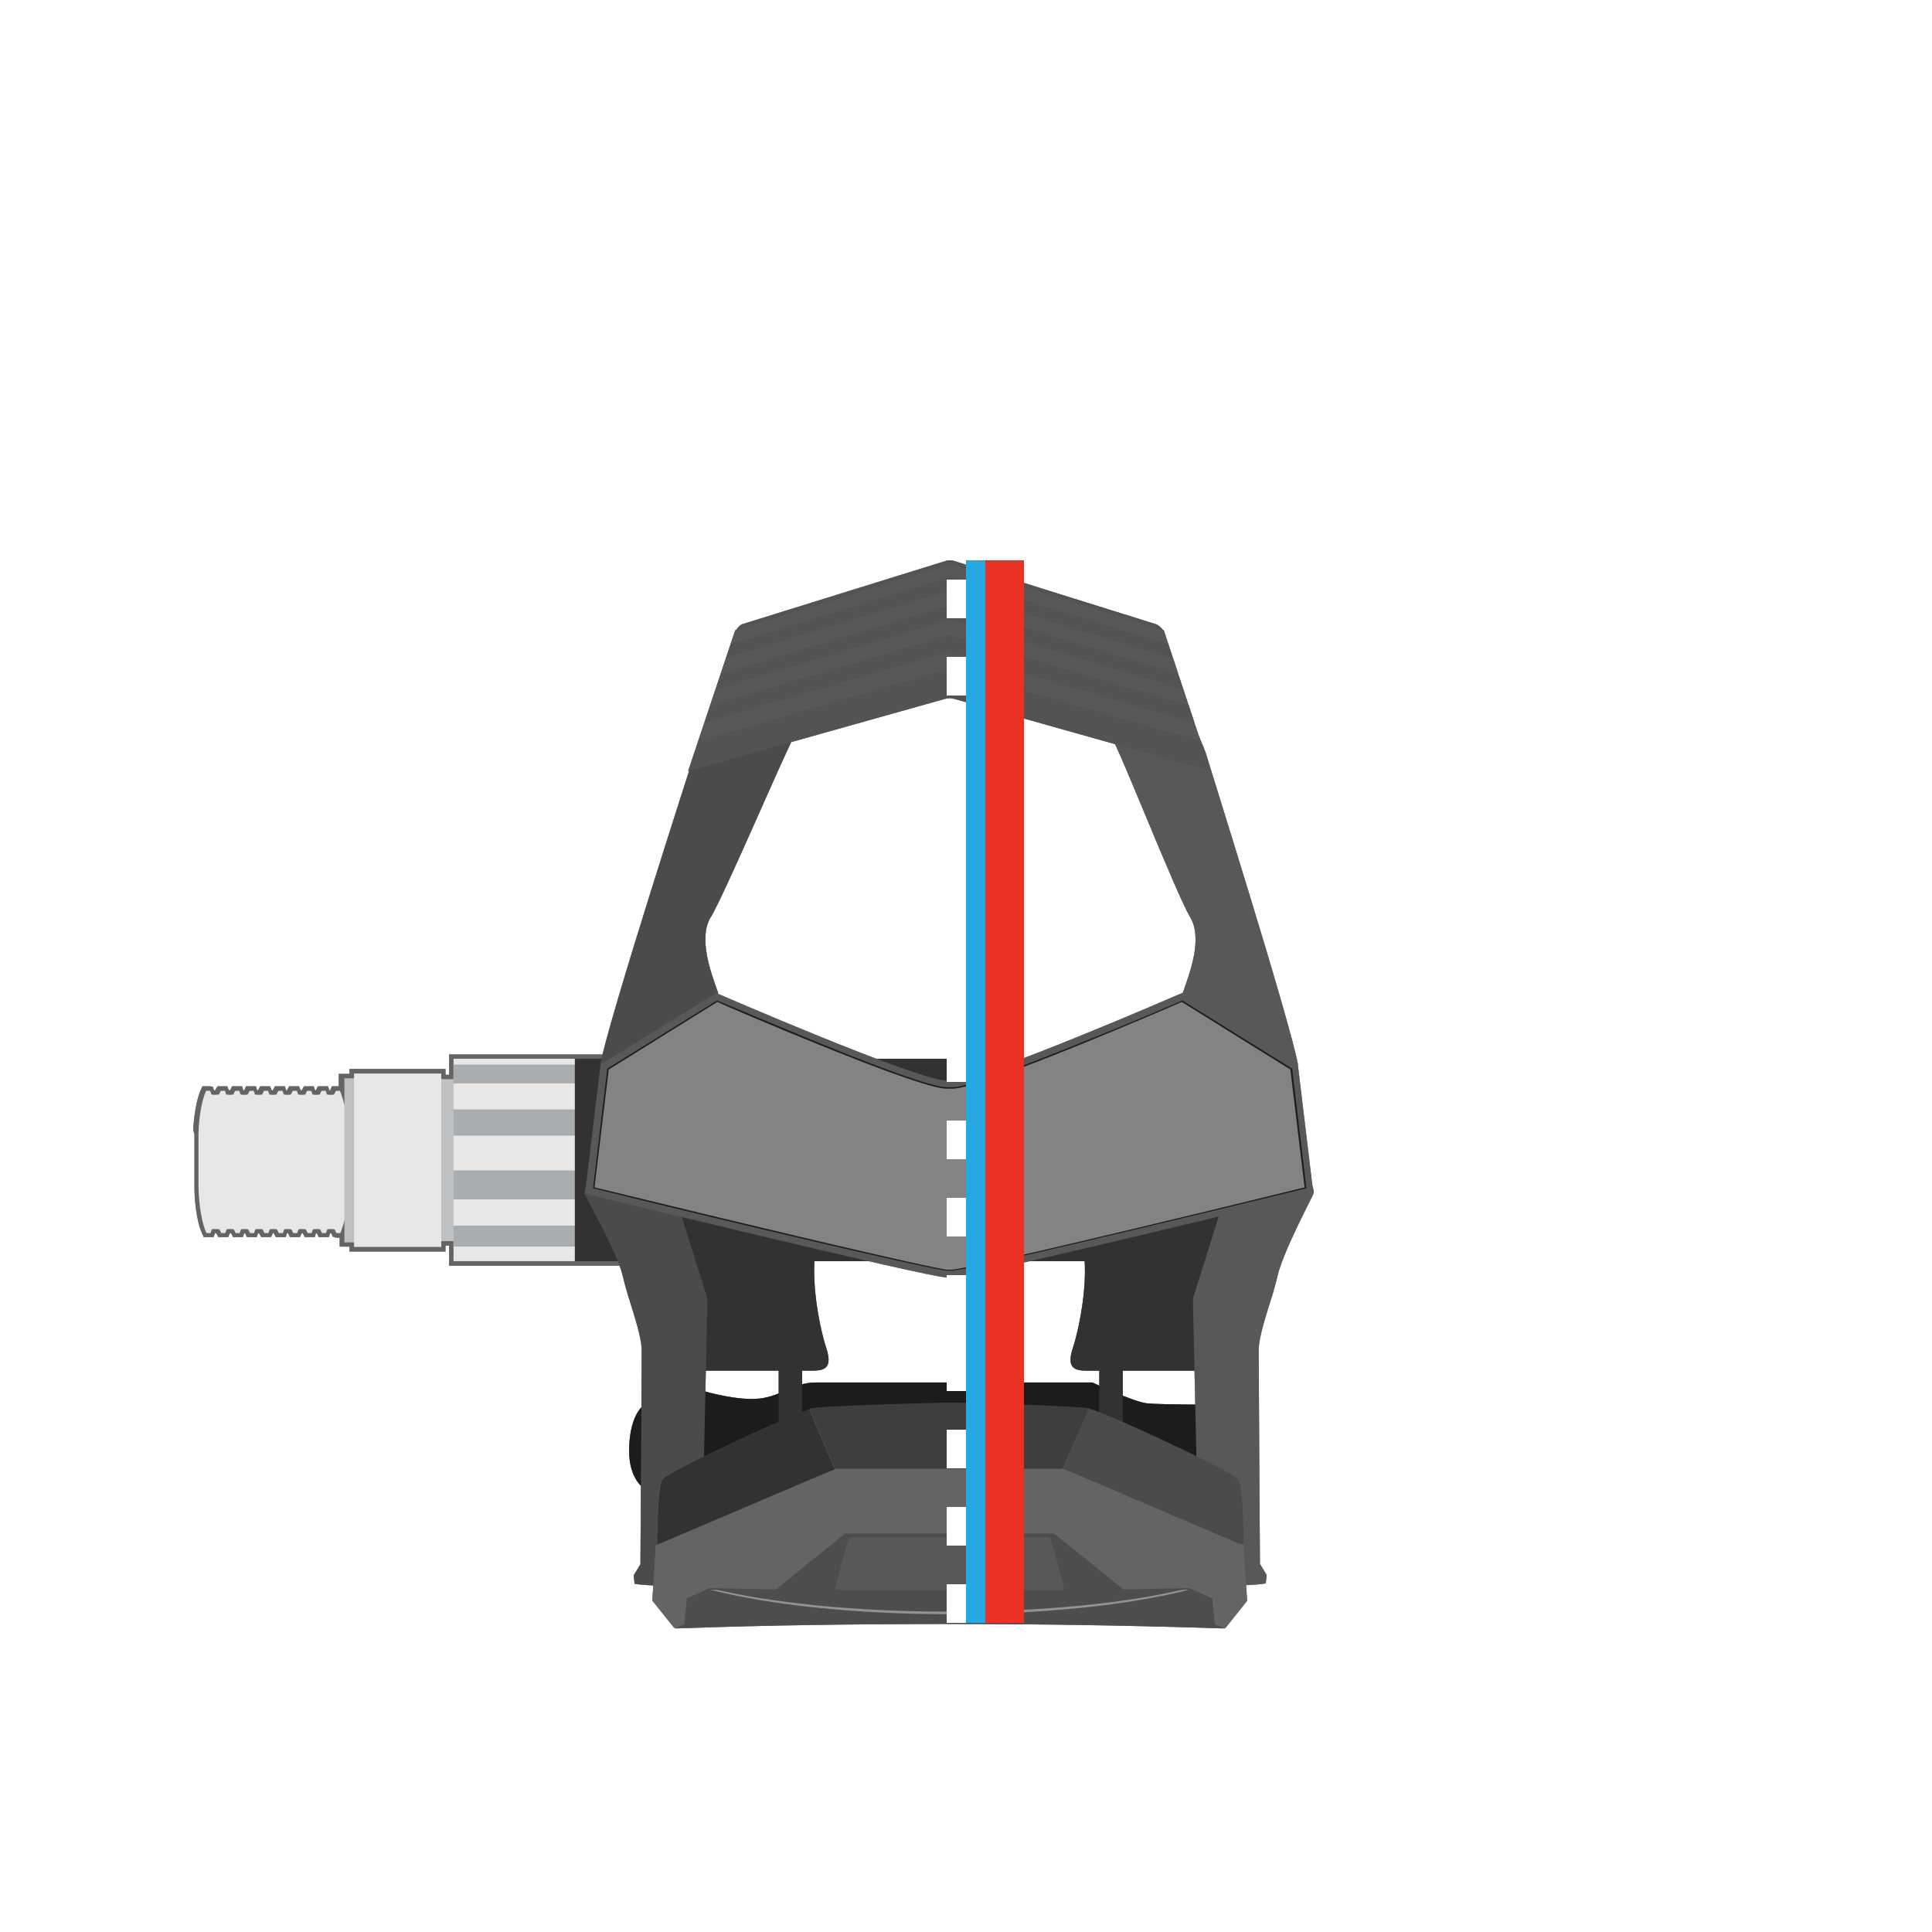 <svg width="100" height="100" viewBox="0 0 100 100" fill="none" xmlns="http://www.w3.org/2000/svg">
<g filter="url(#filter0_b_2179_1185)">
<rect width="100" height="100" rx="50" fill="white" fill-opacity="0.3"/>
<g opacity="0.5">
<path d="M10 58.489C10.047 57.612 10.207 56.782 10.415 56.368L10.481 56.226H10.849L11.009 56.245L11.075 56.434H11.141L11.254 56.226H11.763C11.763 56.226 11.829 56.415 11.857 56.434H11.905L12.018 56.226H12.527L12.593 56.434H12.64L12.734 56.226H13.243L13.309 56.434H13.357L13.47 56.226H13.979C13.979 56.226 14.045 56.415 14.073 56.434H14.12L14.233 56.226H14.743L14.809 56.434H14.856L14.969 56.226H15.478C15.478 56.226 15.544 56.415 15.572 56.434H15.62L15.733 56.226H16.242L16.308 56.434H16.355L16.449 56.226H16.977L17.043 56.434H17.09L17.185 56.226H17.534V55.585H18.09V55.331H23.059V55.632H23.247V54.576H39.267V65.514H23.247V64.476H23.059V64.778H18.09V64.524H17.581V64.062H17.392L17.232 64.014L17.138 63.826H17.09L17.024 64.033H16.497L16.402 63.826H16.355L16.289 64.033H15.78C15.78 64.033 15.686 63.845 15.667 63.826H15.62L15.525 64.033H15.016L14.903 63.826H14.856L14.79 64.033H14.281L14.168 63.826H14.12L14.026 64.033H13.517C13.517 64.033 13.423 63.845 13.404 63.826H13.357L13.291 64.033H12.781L12.687 63.826H12.64L12.574 64.033H12.065C12.065 64.033 11.971 63.845 11.952 63.826H11.905L11.81 64.033H11.301C11.301 64.033 11.207 63.845 11.188 63.826H11.122L11.056 64.033H10.547L10.481 63.892C10.255 63.43 10.085 62.534 10.066 61.591V58.715L10 58.489Z" fill="#595959"/>
<path d="M33.365 77.063C33.365 77.063 32.563 76.601 32.563 75.102C32.563 73.603 33.072 72.499 33.949 72.499C34.826 72.499 36.486 72.019 36.486 72.019C36.486 72.019 38.211 72.528 39.342 72.386C40.474 72.245 41.115 71.557 42.218 71.557H56.541C56.541 71.557 58.662 72.566 59.398 72.641C60.114 72.707 63.084 72.707 63.084 72.707L63.292 78.166L33.383 77.063H33.365Z" fill="#0D0D0D"/>
<path d="M40.304 70.455H41.52V73.567H40.304V70.455Z" fill="#252424"/>
<path d="M56.899 70.455H58.115V73.793H56.899V70.455Z" fill="#252424"/>
<path d="M36.156 70.945H41.794C42.463 70.945 43.18 71.011 42.765 69.767C42.369 68.55 41.841 65.712 42.35 64.128C42.35 64.109 42.369 64.081 42.369 64.062C42.925 62.497 37.164 62.516 37.164 62.516L33.921 62.167L36.156 70.936V70.945Z" fill="#252424"/>
<path d="M62.141 70.946H56.503C55.834 70.946 55.117 71.012 55.532 69.768C55.928 68.551 56.456 65.713 55.947 64.129C55.947 64.11 55.928 64.082 55.928 64.063C55.371 62.498 61.133 62.517 61.133 62.517L64.357 62.196L62.151 70.946H62.141Z" fill="#252424"/>
<path d="M17.873 61.316H18.081C18.081 62.447 17.779 63.409 17.619 63.824H17.411C17.411 63.824 17.364 63.711 17.317 63.635C17.27 63.616 17.204 63.616 17.128 63.616C17.053 63.616 16.987 63.616 16.94 63.635C16.921 63.701 16.892 63.777 16.874 63.824H16.666C16.666 63.824 16.619 63.711 16.572 63.635C16.525 63.616 16.459 63.616 16.383 63.616C16.308 63.616 16.242 63.616 16.195 63.635C16.176 63.701 16.148 63.777 16.129 63.824H15.921C15.921 63.824 15.874 63.711 15.827 63.635C15.78 63.616 15.714 63.616 15.638 63.616C15.563 63.616 15.497 63.616 15.45 63.635C15.431 63.701 15.403 63.777 15.384 63.824H15.176C15.176 63.824 15.129 63.711 15.082 63.635C15.035 63.616 14.969 63.616 14.893 63.616C14.818 63.616 14.752 63.616 14.705 63.635C14.686 63.701 14.658 63.777 14.639 63.824H14.431C14.431 63.824 14.384 63.711 14.337 63.635C14.29 63.616 14.224 63.616 14.149 63.616C14.073 63.616 14.007 63.616 13.96 63.635C13.941 63.701 13.913 63.777 13.894 63.824H13.687C13.687 63.824 13.639 63.711 13.592 63.635C13.545 63.616 13.479 63.616 13.404 63.616C13.328 63.616 13.262 63.616 13.215 63.635C13.196 63.701 13.168 63.777 13.149 63.824H12.942C12.942 63.824 12.895 63.711 12.848 63.635C12.8 63.616 12.734 63.616 12.659 63.616C12.584 63.616 12.518 63.616 12.47 63.635C12.451 63.701 12.423 63.777 12.404 63.824H12.197C12.197 63.824 12.15 63.711 12.103 63.635C12.056 63.616 11.989 63.616 11.914 63.616C11.839 63.616 11.773 63.616 11.726 63.635C11.707 63.701 11.678 63.777 11.659 63.824H11.452C11.452 63.824 11.405 63.711 11.358 63.635C11.292 63.616 11.216 63.616 11.15 63.616C11.084 63.616 11.009 63.616 10.962 63.635C10.943 63.701 10.915 63.777 10.896 63.824H10.688C10.481 63.409 10.292 62.485 10.273 61.41V58.713C10.292 57.705 10.481 56.846 10.669 56.46H10.877C10.877 56.46 10.924 56.573 10.943 56.648C10.99 56.667 11.056 56.667 11.131 56.667C11.207 56.667 11.273 56.648 11.339 56.648C11.358 56.583 11.405 56.507 11.433 56.46H11.641C11.641 56.46 11.688 56.573 11.707 56.648C11.754 56.667 11.82 56.667 11.895 56.667C11.971 56.667 12.037 56.667 12.084 56.648C12.103 56.583 12.15 56.507 12.178 56.46H12.386C12.386 56.46 12.433 56.573 12.451 56.648C12.499 56.667 12.565 56.667 12.64 56.667C12.716 56.667 12.781 56.667 12.829 56.648C12.848 56.583 12.895 56.507 12.923 56.46H13.13C13.13 56.46 13.178 56.573 13.196 56.648C13.243 56.667 13.309 56.667 13.385 56.667C13.46 56.667 13.526 56.667 13.573 56.648C13.592 56.583 13.639 56.507 13.668 56.46H13.875C13.875 56.46 13.922 56.573 13.941 56.648C13.988 56.667 14.054 56.667 14.13 56.667C14.205 56.667 14.271 56.667 14.318 56.648C14.337 56.583 14.384 56.507 14.413 56.46H14.62C14.62 56.46 14.667 56.573 14.686 56.648C14.733 56.667 14.799 56.667 14.875 56.667C14.95 56.667 15.016 56.667 15.063 56.648C15.082 56.583 15.129 56.507 15.158 56.46H15.365C15.365 56.46 15.412 56.573 15.431 56.648C15.478 56.667 15.544 56.667 15.62 56.667C15.695 56.667 15.761 56.667 15.808 56.648C15.827 56.583 15.874 56.507 15.902 56.46H16.11C16.11 56.46 16.157 56.573 16.176 56.648C16.223 56.667 16.289 56.667 16.364 56.667C16.44 56.667 16.506 56.667 16.553 56.648C16.572 56.583 16.619 56.507 16.647 56.46H16.855C16.855 56.46 16.902 56.573 16.921 56.648C16.968 56.667 17.034 56.667 17.109 56.667C17.185 56.667 17.251 56.667 17.298 56.648C17.317 56.583 17.364 56.507 17.392 56.46H17.6C17.76 56.875 18.062 57.846 18.062 58.968H17.873V61.316Z" fill="#E7E5E4"/>
<path d="M17.826 55.81H22.342V64.306H17.826V55.81Z" fill="#BABBBD"/>
<path d="M22.729 55.857H25.84V64.24H22.729V55.857Z" fill="#BABBBD"/>
<path d="M23.474 54.802H29.8V65.277H23.474V54.802Z" fill="#E7E5E4"/>
<path d="M18.326 55.565H22.842V64.541H18.326V55.565Z" fill="#E7E5E4"/>
<path d="M23.474 63.438H29.8V64.523H23.474V63.438Z" fill="#A4A7AA"/>
<path d="M23.474 60.581H29.8V62.08H23.474V60.581Z" fill="#A4A7AA"/>
<path d="M23.474 57.423H29.8V58.781H23.474V57.423Z" fill="#A4A7AA"/>
<path d="M23.474 55.105H29.8V56.076H23.474V55.105Z" fill="#A4A7AA"/>
<path d="M29.753 65.278V54.803H39.493H39.606H65.206V65.278H29.753Z" fill="#252424"/>
<path d="M61.613 47.485C62.255 48.588 61.594 50.342 61.217 51.398C62.226 53.52 64.348 58.79 64.348 59.781C64.348 60.544 63.518 61.761 63.056 62.383C63.15 62.543 63.169 62.684 63.169 62.684L61.745 67.22L62.066 81.75C62.83 82.231 65.225 82.023 65.517 81.957L65.564 81.523L65.215 80.948C65.215 80.948 65.149 70.775 65.149 69.879C65.149 69.209 65.545 68.04 65.866 67.003C65.96 66.682 66.054 66.362 66.12 66.06C66.394 64.844 67.78 62.241 67.987 61.779C68.195 61.346 65.781 57.517 67.186 55.104C66.705 52.615 62.603 39.659 62.424 39.009C62.217 38.386 60.557 34.728 60.284 34.36L57.474 38.047C58.002 38.877 60.812 46.127 61.623 47.514L61.613 47.485Z" fill="#4D4D4D"/>
<path d="M36.778 47.485C36.137 48.588 36.797 50.342 37.174 51.398C36.165 53.519 34.015 58.79 34.015 59.78C34.015 60.544 34.845 61.76 35.307 62.383C35.213 62.543 35.194 62.684 35.194 62.684L36.617 67.219L36.297 81.768C35.533 82.249 33.138 82.042 32.846 81.976L32.799 81.542L33.148 80.967C33.148 80.967 33.214 70.793 33.214 69.897C33.214 69.228 32.818 68.059 32.497 67.022C32.403 66.701 32.309 66.38 32.243 66.079C31.969 64.862 30.47 62.26 30.262 61.798C30.055 61.364 32.629 57.63 31.064 55.122C31.545 52.633 35.741 39.678 35.948 39.027C36.156 38.405 37.815 34.747 38.088 34.379L41.247 37.83C40.766 38.612 37.589 46.118 36.778 47.504V47.485Z" fill="#4D4D4D"/>
<path d="M49.252 66.126H49.026C48.083 66.126 30.281 61.78 30.281 61.78L31.083 55.104L37.07 51.398C37.07 51.398 47.498 55.934 49.017 55.934H49.243C50.761 55.934 61.189 51.398 61.189 51.398L67.176 55.104L67.978 61.78C67.978 61.78 50.186 66.126 49.233 66.126H49.252Z" fill="#4D4D4D"/>
<path d="M31.432 55.312L30.696 61.506C37.806 63.26 48.375 65.768 49.045 65.768H49.271C49.959 65.768 60.51 63.232 67.62 61.506L66.884 55.312L61.198 51.785C60.576 52.059 58.323 53.03 55.947 53.973C50.28 56.273 49.526 56.273 49.271 56.273H49.045C48.79 56.273 48.008 56.273 42.369 53.973C40.002 53.002 37.739 52.04 37.117 51.785L31.432 55.312Z" fill="#0E0F0F"/>
<path d="M31.507 55.358L30.772 61.459C37.768 63.166 48.357 65.692 49.054 65.721H49.243C49.912 65.721 60.52 63.184 67.525 61.459L66.79 55.358L61.17 51.86C60.501 52.162 58.266 53.105 55.966 54.048C50.299 56.349 49.516 56.349 49.262 56.349H49.035C48.781 56.349 47.998 56.349 42.331 54.048C40.003 53.105 37.796 52.162 37.127 51.86L31.507 55.358Z" fill="#7B7A7B"/>
<path d="M38.022 32.72L38.069 32.606L38.117 32.588C38.211 32.446 38.343 32.314 38.484 32.286L49.007 29.014C49.101 28.995 49.233 28.995 49.328 29.014C50.544 29.41 58.144 31.777 59.822 32.305C59.963 32.352 60.095 32.493 60.19 32.606C60.208 32.606 60.237 32.625 60.237 32.625L62.651 39.904L49.318 36.152C49.224 36.133 49.063 36.133 48.969 36.152C47.423 36.586 35.618 39.904 35.618 39.904" fill="#4D4D4D"/>
<g opacity="0.5">
<path d="M48.998 36.152C47.451 36.586 35.646 39.905 35.646 39.905L36.174 38.34L48.998 34.653C49.092 34.634 49.224 34.634 49.318 34.653C50.836 35.087 62.141 38.34 62.141 38.34L62.669 39.905L49.318 36.152C49.224 36.133 49.092 36.133 48.998 36.152Z" fill="#414141"/>
<path d="M48.998 34.652C47.479 35.086 36.174 38.339 36.174 38.339L36.495 37.396L49.016 33.756C49.111 33.737 49.243 33.737 49.337 33.756C50.808 34.19 61.811 37.415 61.811 37.415L62.132 38.358L49.309 34.671C49.214 34.624 49.082 34.624 48.988 34.652H48.998Z" fill="#4D4D4D"/>
<path d="M48.998 33.757C47.498 34.191 36.476 37.397 36.476 37.397L36.778 36.501L49.007 32.909C49.101 32.89 49.233 32.89 49.328 32.909C50.798 33.342 61.529 36.501 61.529 36.501L61.83 37.425L49.328 33.786C49.233 33.738 49.101 33.738 49.007 33.767L48.998 33.757Z" fill="#414141"/>
<path d="M48.998 32.908C47.527 33.342 36.768 36.501 36.768 36.501L37.042 35.652L48.988 32.107C49.082 32.088 49.214 32.088 49.309 32.107C50.761 32.541 61.236 35.652 61.236 35.652L61.51 36.501L49.309 32.908C49.214 32.889 49.082 32.889 48.988 32.908H48.998Z" fill="#4D4D4D"/>
<path d="M48.997 32.126C47.545 32.56 37.051 35.671 37.051 35.671L37.325 34.87L48.997 31.372C49.092 31.353 49.224 31.353 49.318 31.372C50.742 31.805 60.963 34.87 60.963 34.87L61.236 35.671L49.309 32.126C49.214 32.079 49.082 32.079 48.988 32.126H48.997Z" fill="#414141"/>
<path d="M48.998 31.343C47.574 31.777 37.325 34.841 37.325 34.841L37.579 34.059L48.998 30.608C49.092 30.589 49.224 30.589 49.318 30.608C50.742 31.042 60.718 34.059 60.718 34.059L60.972 34.841L49.328 31.343C49.233 31.325 49.101 31.325 49.007 31.343H48.998Z" fill="#4D4D4D"/>
<path d="M48.997 30.608C47.574 31.041 37.579 34.059 37.579 34.059L37.834 33.323L48.997 29.891C49.092 29.872 49.224 29.872 49.318 29.891C50.723 30.325 60.463 33.323 60.463 33.323L60.717 34.087L49.318 30.636C49.224 30.589 49.092 30.589 48.997 30.617V30.608Z" fill="#414141"/>
<path d="M37.834 33.342L38.041 32.748C38.107 32.559 38.296 32.38 38.475 32.314L48.998 29.043C49.092 29.024 49.224 29.024 49.318 29.043C50.534 29.41 58.134 31.786 59.812 32.314C60.001 32.361 60.208 32.569 60.246 32.748L60.453 33.342L49.309 29.91C49.214 29.891 49.082 29.891 48.988 29.91C47.583 30.344 37.824 33.342 37.824 33.342H37.834Z" fill="#414141"/>
<path d="M48.998 29.909C47.593 30.343 37.834 33.341 37.834 33.341L38.06 32.625L48.998 29.24C49.092 29.221 49.224 29.221 49.318 29.24C50.704 29.674 60.227 32.625 60.227 32.625L60.453 33.341L49.309 29.909C49.214 29.89 49.082 29.89 48.988 29.909H48.998Z" fill="#4D4D4D"/>
</g>
<path d="M33.874 81.211L33.94 79.995L34.006 79.976C34.006 79.976 34.006 77.025 34.279 76.619C34.534 76.204 40.776 73.3 41.879 72.98C41.898 72.98 41.926 72.961 41.945 72.961C42.36 72.867 45.745 72.735 49.177 72.659C52.496 72.725 55.786 72.867 56.361 72.961H56.409C57.238 73.15 63.82 76.204 64.103 76.619C64.376 77.053 64.376 79.976 64.376 79.976L64.263 79.957L64.376 80.004L64.442 81.221L64.555 82.852L63.452 84.238L63.386 84.285H63.197C58.851 84.144 54.108 84.059 49.177 84.059C44.245 84.059 39.503 84.125 35.156 84.285H34.968L34.901 84.238L33.798 82.852L33.864 81.221L33.874 81.211Z" fill="#595959"/>
<path d="M49.139 84.042C44.189 84.042 39.465 84.108 35.118 84.268H34.93L34.77 79.874H63.461L63.348 84.268H63.16C58.813 84.126 54.089 84.042 49.139 84.042Z" fill="#414141"/>
<path d="M43.755 79.363H54.579L58.144 82.352L61.547 82.286C58.483 83.069 54.089 83.55 49.158 83.55C44.227 83.55 39.833 83.069 36.768 82.286L40.153 82.352L43.746 79.363H43.755Z" fill="#8B8B8B"/>
<path d="M43.755 79.363H54.579L58.144 82.267L61.529 82.201C58.464 82.965 54.07 83.418 49.139 83.418C44.208 83.418 39.814 82.956 36.749 82.201L40.135 82.267L43.746 79.363H43.755Z" fill="#414141"/>
<path d="M43.246 82.108L43.887 79.741C43.906 79.647 44.029 79.553 44.114 79.553H54.193C54.287 79.553 54.4 79.619 54.419 79.741L55.06 82.108C55.079 82.202 55.041 82.296 54.919 82.296H43.359C43.246 82.296 43.199 82.202 43.218 82.108H43.246Z" fill="#4D4D4D"/>
<path d="M40.182 79.072L34.015 79.948C34.015 79.948 34.015 76.997 34.289 76.592C34.543 76.177 40.785 73.273 41.888 72.952L44.462 78.987L40.182 79.081V79.072Z" fill="#252424"/>
<path d="M53.721 78.95L49.186 78.837L44.462 78.95L41.888 72.915C41.888 72.915 41.935 72.896 41.954 72.896C42.369 72.802 45.754 72.67 49.186 72.595C52.505 72.661 55.796 72.802 56.371 72.896L53.721 78.95Z" fill="#323232"/>
<path d="M56.409 72.924C57.238 73.112 63.82 76.167 64.103 76.582C64.376 77.016 64.376 79.939 64.376 79.939L58.21 79.062L53.74 78.949L56.361 72.895C56.361 72.895 56.38 72.914 56.409 72.914V72.924Z" fill="#404040"/>
<path d="M63.433 84.22L63.367 84.267L62.886 84.088L62.745 82.73L61.566 82.202H61.519L58.144 82.268L54.551 79.364H49.139H43.755L40.163 82.268L36.778 82.202H36.731L35.552 82.73L35.42 84.088L34.93 84.267L34.864 84.22L33.761 82.843L33.874 81.212L33.94 79.987L42.642 76.281L43.265 76.026H47.131H49.139H51.166H55.032L55.654 76.281L64.329 79.987L64.423 81.212L64.517 82.843L63.433 84.22Z" fill="#595959"/>
</g>
<g opacity="0.5">
<path d="M10 58.489C10.047 57.612 10.207 56.782 10.415 56.368L10.481 56.226H10.849L11.009 56.245L11.075 56.434H11.141L11.254 56.226H11.763C11.763 56.226 11.829 56.415 11.857 56.434H11.905L12.018 56.226H12.527L12.593 56.434H12.64L12.734 56.226H13.243L13.309 56.434H13.357L13.47 56.226H13.979C13.979 56.226 14.045 56.415 14.073 56.434H14.12L14.233 56.226H14.743L14.809 56.434H14.856L14.969 56.226H15.478C15.478 56.226 15.544 56.415 15.572 56.434H15.62L15.733 56.226H16.242L16.308 56.434H16.355L16.449 56.226H16.977L17.043 56.434H17.09L17.185 56.226H17.534V55.585H18.09V55.331H23.059V55.632H23.247V54.576H39.267V65.514H23.247V64.476H23.059V64.778H18.09V64.524H17.581V64.062H17.392L17.232 64.014L17.138 63.826H17.09L17.024 64.033H16.497L16.402 63.826H16.355L16.289 64.033H15.78C15.78 64.033 15.686 63.845 15.667 63.826H15.62L15.525 64.033H15.016L14.903 63.826H14.856L14.79 64.033H14.281L14.168 63.826H14.12L14.026 64.033H13.517C13.517 64.033 13.423 63.845 13.404 63.826H13.357L13.291 64.033H12.781L12.687 63.826H12.64L12.574 64.033H12.065C12.065 64.033 11.971 63.845 11.952 63.826H11.905L11.81 64.033H11.301C11.301 64.033 11.207 63.845 11.188 63.826H11.122L11.056 64.033H10.547L10.481 63.892C10.255 63.43 10.085 62.534 10.066 61.591V58.715L10 58.489Z" fill="#595959"/>
<path d="M33.365 77.063C33.365 77.063 32.563 76.601 32.563 75.102C32.563 73.603 33.072 72.499 33.949 72.499C34.826 72.499 36.486 72.019 36.486 72.019C36.486 72.019 38.211 72.528 39.342 72.386C40.474 72.245 41.115 71.557 42.218 71.557H56.541C56.541 71.557 58.662 72.566 59.398 72.641C60.114 72.707 63.084 72.707 63.084 72.707L63.292 78.166L33.383 77.063H33.365Z" fill="#0D0D0D"/>
<path d="M40.304 70.455H41.52V73.567H40.304V70.455Z" fill="#252424"/>
<path d="M56.899 70.455H58.115V73.793H56.899V70.455Z" fill="#252424"/>
<path d="M36.156 70.945H41.794C42.463 70.945 43.18 71.011 42.765 69.767C42.369 68.55 41.841 65.712 42.35 64.128C42.35 64.109 42.369 64.081 42.369 64.062C42.925 62.497 37.164 62.516 37.164 62.516L33.921 62.167L36.156 70.936V70.945Z" fill="#252424"/>
<path d="M62.141 70.946H56.503C55.834 70.946 55.117 71.012 55.532 69.768C55.928 68.551 56.456 65.713 55.947 64.129C55.947 64.11 55.928 64.082 55.928 64.063C55.371 62.498 61.133 62.517 61.133 62.517L64.357 62.196L62.151 70.946H62.141Z" fill="#252424"/>
<path d="M17.873 61.316H18.081C18.081 62.447 17.779 63.409 17.619 63.824H17.411C17.411 63.824 17.364 63.711 17.317 63.635C17.27 63.616 17.204 63.616 17.128 63.616C17.053 63.616 16.987 63.616 16.94 63.635C16.921 63.701 16.892 63.777 16.874 63.824H16.666C16.666 63.824 16.619 63.711 16.572 63.635C16.525 63.616 16.459 63.616 16.383 63.616C16.308 63.616 16.242 63.616 16.195 63.635C16.176 63.701 16.148 63.777 16.129 63.824H15.921C15.921 63.824 15.874 63.711 15.827 63.635C15.78 63.616 15.714 63.616 15.638 63.616C15.563 63.616 15.497 63.616 15.45 63.635C15.431 63.701 15.403 63.777 15.384 63.824H15.176C15.176 63.824 15.129 63.711 15.082 63.635C15.035 63.616 14.969 63.616 14.893 63.616C14.818 63.616 14.752 63.616 14.705 63.635C14.686 63.701 14.658 63.777 14.639 63.824H14.431C14.431 63.824 14.384 63.711 14.337 63.635C14.29 63.616 14.224 63.616 14.149 63.616C14.073 63.616 14.007 63.616 13.96 63.635C13.941 63.701 13.913 63.777 13.894 63.824H13.687C13.687 63.824 13.639 63.711 13.592 63.635C13.545 63.616 13.479 63.616 13.404 63.616C13.328 63.616 13.262 63.616 13.215 63.635C13.196 63.701 13.168 63.777 13.149 63.824H12.942C12.942 63.824 12.895 63.711 12.848 63.635C12.8 63.616 12.734 63.616 12.659 63.616C12.584 63.616 12.518 63.616 12.47 63.635C12.451 63.701 12.423 63.777 12.404 63.824H12.197C12.197 63.824 12.15 63.711 12.103 63.635C12.056 63.616 11.989 63.616 11.914 63.616C11.839 63.616 11.773 63.616 11.726 63.635C11.707 63.701 11.678 63.777 11.659 63.824H11.452C11.452 63.824 11.405 63.711 11.358 63.635C11.292 63.616 11.216 63.616 11.15 63.616C11.084 63.616 11.009 63.616 10.962 63.635C10.943 63.701 10.915 63.777 10.896 63.824H10.688C10.481 63.409 10.292 62.485 10.273 61.41V58.713C10.292 57.705 10.481 56.846 10.669 56.46H10.877C10.877 56.46 10.924 56.573 10.943 56.648C10.99 56.667 11.056 56.667 11.131 56.667C11.207 56.667 11.273 56.648 11.339 56.648C11.358 56.583 11.405 56.507 11.433 56.46H11.641C11.641 56.46 11.688 56.573 11.707 56.648C11.754 56.667 11.82 56.667 11.895 56.667C11.971 56.667 12.037 56.667 12.084 56.648C12.103 56.583 12.15 56.507 12.178 56.46H12.386C12.386 56.46 12.433 56.573 12.451 56.648C12.499 56.667 12.565 56.667 12.64 56.667C12.716 56.667 12.781 56.667 12.829 56.648C12.848 56.583 12.895 56.507 12.923 56.46H13.13C13.13 56.46 13.178 56.573 13.196 56.648C13.243 56.667 13.309 56.667 13.385 56.667C13.46 56.667 13.526 56.667 13.573 56.648C13.592 56.583 13.639 56.507 13.668 56.46H13.875C13.875 56.46 13.922 56.573 13.941 56.648C13.988 56.667 14.054 56.667 14.13 56.667C14.205 56.667 14.271 56.667 14.318 56.648C14.337 56.583 14.384 56.507 14.413 56.46H14.62C14.62 56.46 14.667 56.573 14.686 56.648C14.733 56.667 14.799 56.667 14.875 56.667C14.95 56.667 15.016 56.667 15.063 56.648C15.082 56.583 15.129 56.507 15.158 56.46H15.365C15.365 56.46 15.412 56.573 15.431 56.648C15.478 56.667 15.544 56.667 15.62 56.667C15.695 56.667 15.761 56.667 15.808 56.648C15.827 56.583 15.874 56.507 15.902 56.46H16.11C16.11 56.46 16.157 56.573 16.176 56.648C16.223 56.667 16.289 56.667 16.364 56.667C16.44 56.667 16.506 56.667 16.553 56.648C16.572 56.583 16.619 56.507 16.647 56.46H16.855C16.855 56.46 16.902 56.573 16.921 56.648C16.968 56.667 17.034 56.667 17.109 56.667C17.185 56.667 17.251 56.667 17.298 56.648C17.317 56.583 17.364 56.507 17.392 56.46H17.6C17.76 56.875 18.062 57.846 18.062 58.968H17.873V61.316Z" fill="#E7E5E4"/>
<path d="M17.826 55.81H22.342V64.306H17.826V55.81Z" fill="#BABBBD"/>
<path d="M22.729 55.857H25.84V64.24H22.729V55.857Z" fill="#BABBBD"/>
<path d="M23.474 54.802H29.8V65.277H23.474V54.802Z" fill="#E7E5E4"/>
<path d="M18.326 55.565H22.842V64.541H18.326V55.565Z" fill="#E7E5E4"/>
<path d="M23.474 63.438H29.8V64.523H23.474V63.438Z" fill="#A4A7AA"/>
<path d="M23.474 60.581H29.8V62.08H23.474V60.581Z" fill="#A4A7AA"/>
<path d="M23.474 57.423H29.8V58.781H23.474V57.423Z" fill="#A4A7AA"/>
<path d="M23.474 55.105H29.8V56.076H23.474V55.105Z" fill="#A4A7AA"/>
<path d="M29.753 65.278V54.803H39.493H39.606H65.206V65.278H29.753Z" fill="#252424"/>
<path d="M61.613 47.485C62.255 48.588 61.594 50.342 61.217 51.398C62.226 53.52 64.348 58.79 64.348 59.781C64.348 60.544 63.518 61.761 63.056 62.383C63.15 62.543 63.169 62.684 63.169 62.684L61.745 67.22L62.066 81.75C62.83 82.231 65.225 82.023 65.517 81.957L65.564 81.523L65.215 80.948C65.215 80.948 65.149 70.775 65.149 69.879C65.149 69.209 65.545 68.04 65.866 67.003C65.96 66.682 66.054 66.362 66.12 66.06C66.394 64.844 67.78 62.241 67.987 61.779C68.195 61.346 65.781 57.517 67.186 55.104C66.705 52.615 62.603 39.659 62.424 39.009C62.217 38.386 60.557 34.728 60.284 34.36L57.474 38.047C58.002 38.877 60.812 46.127 61.623 47.514L61.613 47.485Z" fill="#4D4D4D"/>
<path d="M36.778 47.485C36.137 48.588 36.797 50.342 37.174 51.398C36.165 53.519 34.015 58.79 34.015 59.78C34.015 60.544 34.845 61.76 35.307 62.383C35.213 62.543 35.194 62.684 35.194 62.684L36.617 67.219L36.297 81.768C35.533 82.249 33.138 82.042 32.846 81.976L32.799 81.542L33.148 80.967C33.148 80.967 33.214 70.793 33.214 69.897C33.214 69.228 32.818 68.059 32.497 67.022C32.403 66.701 32.309 66.38 32.243 66.079C31.969 64.862 30.47 62.26 30.262 61.798C30.055 61.364 32.629 57.63 31.064 55.122C31.545 52.633 35.741 39.678 35.948 39.027C36.156 38.405 37.815 34.747 38.088 34.379L41.247 37.83C40.766 38.612 37.589 46.118 36.778 47.504V47.485Z" fill="#4D4D4D"/>
<path d="M49.252 66.126H49.026C48.083 66.126 30.281 61.78 30.281 61.78L31.083 55.104L37.07 51.398C37.07 51.398 47.498 55.934 49.017 55.934H49.243C50.761 55.934 61.189 51.398 61.189 51.398L67.176 55.104L67.978 61.78C67.978 61.78 50.186 66.126 49.233 66.126H49.252Z" fill="#4D4D4D"/>
<path d="M31.432 55.312L30.696 61.506C37.806 63.26 48.375 65.768 49.045 65.768H49.271C49.959 65.768 60.51 63.232 67.62 61.506L66.884 55.312L61.198 51.785C60.576 52.059 58.323 53.03 55.947 53.973C50.28 56.273 49.526 56.273 49.271 56.273H49.045C48.79 56.273 48.008 56.273 42.369 53.973C40.002 53.002 37.739 52.04 37.117 51.785L31.432 55.312Z" fill="#0E0F0F"/>
<path d="M31.507 55.358L30.772 61.459C37.768 63.166 48.357 65.692 49.054 65.721H49.243C49.912 65.721 60.52 63.184 67.525 61.459L66.79 55.358L61.17 51.86C60.501 52.162 58.266 53.105 55.966 54.048C50.299 56.349 49.516 56.349 49.262 56.349H49.035C48.781 56.349 47.998 56.349 42.331 54.048C40.003 53.105 37.796 52.162 37.127 51.86L31.507 55.358Z" fill="#7B7A7B"/>
<path d="M38.022 32.72L38.069 32.606L38.117 32.588C38.211 32.446 38.343 32.314 38.484 32.286L49.007 29.014C49.101 28.995 49.233 28.995 49.328 29.014C50.544 29.41 58.144 31.777 59.822 32.305C59.963 32.352 60.095 32.493 60.19 32.606C60.208 32.606 60.237 32.625 60.237 32.625L62.651 39.904L49.318 36.152C49.224 36.133 49.063 36.133 48.969 36.152C47.423 36.586 35.618 39.904 35.618 39.904" fill="#4D4D4D"/>
<g opacity="0.5">
<path d="M48.998 36.152C47.451 36.586 35.646 39.905 35.646 39.905L36.174 38.34L48.998 34.653C49.092 34.634 49.224 34.634 49.318 34.653C50.836 35.087 62.141 38.34 62.141 38.34L62.669 39.905L49.318 36.152C49.224 36.133 49.092 36.133 48.998 36.152Z" fill="#414141"/>
<path d="M48.998 34.652C47.479 35.086 36.174 38.339 36.174 38.339L36.495 37.396L49.016 33.756C49.111 33.737 49.243 33.737 49.337 33.756C50.808 34.19 61.811 37.415 61.811 37.415L62.132 38.358L49.309 34.671C49.214 34.624 49.082 34.624 48.988 34.652H48.998Z" fill="#4D4D4D"/>
<path d="M48.998 33.757C47.498 34.191 36.476 37.397 36.476 37.397L36.778 36.501L49.007 32.909C49.101 32.89 49.233 32.89 49.328 32.909C50.798 33.342 61.529 36.501 61.529 36.501L61.83 37.425L49.328 33.786C49.233 33.738 49.101 33.738 49.007 33.767L48.998 33.757Z" fill="#414141"/>
<path d="M48.998 32.908C47.527 33.342 36.768 36.501 36.768 36.501L37.042 35.652L48.988 32.107C49.082 32.088 49.214 32.088 49.309 32.107C50.761 32.541 61.236 35.652 61.236 35.652L61.51 36.501L49.309 32.908C49.214 32.889 49.082 32.889 48.988 32.908H48.998Z" fill="#4D4D4D"/>
<path d="M48.997 32.126C47.545 32.56 37.051 35.671 37.051 35.671L37.325 34.87L48.997 31.372C49.092 31.353 49.224 31.353 49.318 31.372C50.742 31.805 60.963 34.87 60.963 34.87L61.236 35.671L49.309 32.126C49.214 32.079 49.082 32.079 48.988 32.126H48.997Z" fill="#414141"/>
<path d="M48.998 31.343C47.574 31.777 37.325 34.841 37.325 34.841L37.579 34.059L48.998 30.608C49.092 30.589 49.224 30.589 49.318 30.608C50.742 31.042 60.718 34.059 60.718 34.059L60.972 34.841L49.328 31.343C49.233 31.325 49.101 31.325 49.007 31.343H48.998Z" fill="#4D4D4D"/>
<path d="M48.997 30.608C47.574 31.041 37.579 34.059 37.579 34.059L37.834 33.323L48.997 29.891C49.092 29.872 49.224 29.872 49.318 29.891C50.723 30.325 60.463 33.323 60.463 33.323L60.717 34.087L49.318 30.636C49.224 30.589 49.092 30.589 48.997 30.617V30.608Z" fill="#414141"/>
<path d="M37.834 33.342L38.041 32.748C38.107 32.559 38.296 32.38 38.475 32.314L48.998 29.043C49.092 29.024 49.224 29.024 49.318 29.043C50.534 29.41 58.134 31.786 59.812 32.314C60.001 32.361 60.208 32.569 60.246 32.748L60.453 33.342L49.309 29.91C49.214 29.891 49.082 29.891 48.988 29.91C47.583 30.344 37.824 33.342 37.824 33.342H37.834Z" fill="#414141"/>
<path d="M48.998 29.909C47.593 30.343 37.834 33.341 37.834 33.341L38.06 32.625L48.998 29.24C49.092 29.221 49.224 29.221 49.318 29.24C50.704 29.674 60.227 32.625 60.227 32.625L60.453 33.341L49.309 29.909C49.214 29.89 49.082 29.89 48.988 29.909H48.998Z" fill="#4D4D4D"/>
</g>
<path d="M33.874 81.211L33.94 79.995L34.006 79.976C34.006 79.976 34.006 77.025 34.279 76.619C34.534 76.204 40.776 73.3 41.879 72.98C41.898 72.98 41.926 72.961 41.945 72.961C42.36 72.867 45.745 72.735 49.177 72.659C52.496 72.725 55.786 72.867 56.361 72.961H56.409C57.238 73.15 63.82 76.204 64.103 76.619C64.376 77.053 64.376 79.976 64.376 79.976L64.263 79.957L64.376 80.004L64.442 81.221L64.555 82.852L63.452 84.238L63.386 84.285H63.197C58.851 84.144 54.108 84.059 49.177 84.059C44.245 84.059 39.503 84.125 35.156 84.285H34.968L34.901 84.238L33.798 82.852L33.864 81.221L33.874 81.211Z" fill="#595959"/>
<path d="M49.139 84.042C44.189 84.042 39.465 84.108 35.118 84.268H34.93L34.77 79.874H63.461L63.348 84.268H63.16C58.813 84.126 54.089 84.042 49.139 84.042Z" fill="#414141"/>
<path d="M43.755 79.363H54.579L58.144 82.352L61.547 82.286C58.483 83.069 54.089 83.55 49.158 83.55C44.227 83.55 39.833 83.069 36.768 82.286L40.153 82.352L43.746 79.363H43.755Z" fill="#8B8B8B"/>
<path d="M43.755 79.363H54.579L58.144 82.267L61.529 82.201C58.464 82.965 54.07 83.418 49.139 83.418C44.208 83.418 39.814 82.956 36.749 82.201L40.135 82.267L43.746 79.363H43.755Z" fill="#414141"/>
<path d="M43.246 82.108L43.887 79.741C43.906 79.647 44.029 79.553 44.114 79.553H54.193C54.287 79.553 54.4 79.619 54.419 79.741L55.06 82.108C55.079 82.202 55.041 82.296 54.919 82.296H43.359C43.246 82.296 43.199 82.202 43.218 82.108H43.246Z" fill="#4D4D4D"/>
<path d="M40.182 79.072L34.015 79.948C34.015 79.948 34.015 76.997 34.289 76.592C34.543 76.177 40.785 73.273 41.888 72.952L44.462 78.987L40.182 79.081V79.072Z" fill="#252424"/>
<path d="M53.721 78.95L49.186 78.837L44.462 78.95L41.888 72.915C41.888 72.915 41.935 72.896 41.954 72.896C42.369 72.802 45.754 72.67 49.186 72.595C52.505 72.661 55.796 72.802 56.371 72.896L53.721 78.95Z" fill="#323232"/>
<path d="M56.409 72.924C57.238 73.112 63.82 76.167 64.103 76.582C64.376 77.016 64.376 79.939 64.376 79.939L58.21 79.062L53.74 78.949L56.361 72.895C56.361 72.895 56.38 72.914 56.409 72.914V72.924Z" fill="#404040"/>
<path d="M63.433 84.22L63.367 84.267L62.886 84.088L62.745 82.73L61.566 82.202H61.519L58.144 82.268L54.551 79.364H49.139H43.755L40.163 82.268L36.778 82.202H36.731L35.552 82.73L35.42 84.088L34.93 84.267L34.864 84.22L33.761 82.843L33.874 81.212L33.94 79.987L42.642 76.281L43.265 76.026H47.131H49.139H51.166H55.032L55.654 76.281L64.329 79.987L64.423 81.212L64.517 82.843L63.433 84.22Z" fill="#595959"/>
</g>
<g opacity="0.5">
<path d="M10 58.489C10.047 57.612 10.207 56.782 10.415 56.368L10.481 56.226H10.849L11.009 56.245L11.075 56.434H11.141L11.254 56.226H11.763C11.763 56.226 11.829 56.415 11.857 56.434H11.905L12.018 56.226H12.527L12.593 56.434H12.64L12.734 56.226H13.243L13.309 56.434H13.357L13.47 56.226H13.979C13.979 56.226 14.045 56.415 14.073 56.434H14.12L14.233 56.226H14.743L14.809 56.434H14.856L14.969 56.226H15.478C15.478 56.226 15.544 56.415 15.572 56.434H15.62L15.733 56.226H16.242L16.308 56.434H16.355L16.449 56.226H16.977L17.043 56.434H17.09L17.185 56.226H17.534V55.585H18.09V55.331H23.059V55.632H23.247V54.576H39.267V65.514H23.247V64.476H23.059V64.778H18.09V64.524H17.581V64.062H17.392L17.232 64.014L17.138 63.826H17.09L17.024 64.033H16.497L16.402 63.826H16.355L16.289 64.033H15.78C15.78 64.033 15.686 63.845 15.667 63.826H15.62L15.525 64.033H15.016L14.903 63.826H14.856L14.79 64.033H14.281L14.168 63.826H14.12L14.026 64.033H13.517C13.517 64.033 13.423 63.845 13.404 63.826H13.357L13.291 64.033H12.781L12.687 63.826H12.64L12.574 64.033H12.065C12.065 64.033 11.971 63.845 11.952 63.826H11.905L11.81 64.033H11.301C11.301 64.033 11.207 63.845 11.188 63.826H11.122L11.056 64.033H10.547L10.481 63.892C10.255 63.43 10.085 62.534 10.066 61.591V58.715L10 58.489Z" fill="#595959"/>
<path d="M33.365 77.063C33.365 77.063 32.563 76.601 32.563 75.102C32.563 73.603 33.072 72.499 33.949 72.499C34.826 72.499 36.486 72.019 36.486 72.019C36.486 72.019 38.211 72.528 39.342 72.386C40.474 72.245 41.115 71.557 42.218 71.557H56.541C56.541 71.557 58.662 72.566 59.398 72.641C60.114 72.707 63.084 72.707 63.084 72.707L63.292 78.166L33.383 77.063H33.365Z" fill="#0D0D0D"/>
<path d="M40.304 70.455H41.52V73.567H40.304V70.455Z" fill="#252424"/>
<path d="M56.899 70.455H58.115V73.793H56.899V70.455Z" fill="#252424"/>
<path d="M36.156 70.945H41.794C42.463 70.945 43.18 71.011 42.765 69.767C42.369 68.55 41.841 65.712 42.35 64.128C42.35 64.109 42.369 64.081 42.369 64.062C42.925 62.497 37.164 62.516 37.164 62.516L33.921 62.167L36.156 70.936V70.945Z" fill="#252424"/>
<path d="M62.141 70.946H56.503C55.834 70.946 55.117 71.012 55.532 69.768C55.928 68.551 56.456 65.713 55.947 64.129C55.947 64.11 55.928 64.082 55.928 64.063C55.371 62.498 61.133 62.517 61.133 62.517L64.357 62.196L62.151 70.946H62.141Z" fill="#252424"/>
<path d="M17.873 61.316H18.081C18.081 62.447 17.779 63.409 17.619 63.824H17.411C17.411 63.824 17.364 63.711 17.317 63.635C17.27 63.616 17.204 63.616 17.128 63.616C17.053 63.616 16.987 63.616 16.94 63.635C16.921 63.701 16.892 63.777 16.874 63.824H16.666C16.666 63.824 16.619 63.711 16.572 63.635C16.525 63.616 16.459 63.616 16.383 63.616C16.308 63.616 16.242 63.616 16.195 63.635C16.176 63.701 16.148 63.777 16.129 63.824H15.921C15.921 63.824 15.874 63.711 15.827 63.635C15.78 63.616 15.714 63.616 15.638 63.616C15.563 63.616 15.497 63.616 15.45 63.635C15.431 63.701 15.403 63.777 15.384 63.824H15.176C15.176 63.824 15.129 63.711 15.082 63.635C15.035 63.616 14.969 63.616 14.893 63.616C14.818 63.616 14.752 63.616 14.705 63.635C14.686 63.701 14.658 63.777 14.639 63.824H14.431C14.431 63.824 14.384 63.711 14.337 63.635C14.29 63.616 14.224 63.616 14.149 63.616C14.073 63.616 14.007 63.616 13.96 63.635C13.941 63.701 13.913 63.777 13.894 63.824H13.687C13.687 63.824 13.639 63.711 13.592 63.635C13.545 63.616 13.479 63.616 13.404 63.616C13.328 63.616 13.262 63.616 13.215 63.635C13.196 63.701 13.168 63.777 13.149 63.824H12.942C12.942 63.824 12.895 63.711 12.848 63.635C12.8 63.616 12.734 63.616 12.659 63.616C12.584 63.616 12.518 63.616 12.47 63.635C12.451 63.701 12.423 63.777 12.404 63.824H12.197C12.197 63.824 12.15 63.711 12.103 63.635C12.056 63.616 11.989 63.616 11.914 63.616C11.839 63.616 11.773 63.616 11.726 63.635C11.707 63.701 11.678 63.777 11.659 63.824H11.452C11.452 63.824 11.405 63.711 11.358 63.635C11.292 63.616 11.216 63.616 11.15 63.616C11.084 63.616 11.009 63.616 10.962 63.635C10.943 63.701 10.915 63.777 10.896 63.824H10.688C10.481 63.409 10.292 62.485 10.273 61.41V58.713C10.292 57.705 10.481 56.846 10.669 56.46H10.877C10.877 56.46 10.924 56.573 10.943 56.648C10.99 56.667 11.056 56.667 11.131 56.667C11.207 56.667 11.273 56.648 11.339 56.648C11.358 56.583 11.405 56.507 11.433 56.46H11.641C11.641 56.46 11.688 56.573 11.707 56.648C11.754 56.667 11.82 56.667 11.895 56.667C11.971 56.667 12.037 56.667 12.084 56.648C12.103 56.583 12.15 56.507 12.178 56.46H12.386C12.386 56.46 12.433 56.573 12.451 56.648C12.499 56.667 12.565 56.667 12.64 56.667C12.716 56.667 12.781 56.667 12.829 56.648C12.848 56.583 12.895 56.507 12.923 56.46H13.13C13.13 56.46 13.178 56.573 13.196 56.648C13.243 56.667 13.309 56.667 13.385 56.667C13.46 56.667 13.526 56.667 13.573 56.648C13.592 56.583 13.639 56.507 13.668 56.46H13.875C13.875 56.46 13.922 56.573 13.941 56.648C13.988 56.667 14.054 56.667 14.13 56.667C14.205 56.667 14.271 56.667 14.318 56.648C14.337 56.583 14.384 56.507 14.413 56.46H14.62C14.62 56.46 14.667 56.573 14.686 56.648C14.733 56.667 14.799 56.667 14.875 56.667C14.95 56.667 15.016 56.667 15.063 56.648C15.082 56.583 15.129 56.507 15.158 56.46H15.365C15.365 56.46 15.412 56.573 15.431 56.648C15.478 56.667 15.544 56.667 15.62 56.667C15.695 56.667 15.761 56.667 15.808 56.648C15.827 56.583 15.874 56.507 15.902 56.46H16.11C16.11 56.46 16.157 56.573 16.176 56.648C16.223 56.667 16.289 56.667 16.364 56.667C16.44 56.667 16.506 56.667 16.553 56.648C16.572 56.583 16.619 56.507 16.647 56.46H16.855C16.855 56.46 16.902 56.573 16.921 56.648C16.968 56.667 17.034 56.667 17.109 56.667C17.185 56.667 17.251 56.667 17.298 56.648C17.317 56.583 17.364 56.507 17.392 56.46H17.6C17.76 56.875 18.062 57.846 18.062 58.968H17.873V61.316Z" fill="#E7E5E4"/>
<path d="M17.826 55.81H22.342V64.306H17.826V55.81Z" fill="#BABBBD"/>
<path d="M22.729 55.857H25.84V64.24H22.729V55.857Z" fill="#BABBBD"/>
<path d="M23.474 54.802H29.8V65.277H23.474V54.802Z" fill="#E7E5E4"/>
<path d="M18.326 55.565H22.842V64.541H18.326V55.565Z" fill="#E7E5E4"/>
<path d="M23.474 63.438H29.8V64.523H23.474V63.438Z" fill="#A4A7AA"/>
<path d="M23.474 60.581H29.8V62.08H23.474V60.581Z" fill="#A4A7AA"/>
<path d="M23.474 57.423H29.8V58.781H23.474V57.423Z" fill="#A4A7AA"/>
<path d="M23.474 55.105H29.8V56.076H23.474V55.105Z" fill="#A4A7AA"/>
<path d="M29.753 65.278V54.803H39.493H39.606H65.206V65.278H29.753Z" fill="#252424"/>
<path d="M61.613 47.485C62.255 48.588 61.594 50.342 61.217 51.398C62.226 53.52 64.348 58.79 64.348 59.781C64.348 60.544 63.518 61.761 63.056 62.383C63.15 62.543 63.169 62.684 63.169 62.684L61.745 67.22L62.066 81.75C62.83 82.231 65.225 82.023 65.517 81.957L65.564 81.523L65.215 80.948C65.215 80.948 65.149 70.775 65.149 69.879C65.149 69.209 65.545 68.04 65.866 67.003C65.96 66.682 66.054 66.362 66.12 66.06C66.394 64.844 67.78 62.241 67.987 61.779C68.195 61.346 65.781 57.517 67.186 55.104C66.705 52.615 62.603 39.659 62.424 39.009C62.217 38.386 60.557 34.728 60.284 34.36L57.474 38.047C58.002 38.877 60.812 46.127 61.623 47.514L61.613 47.485Z" fill="#4D4D4D"/>
<path d="M36.778 47.485C36.137 48.588 36.797 50.342 37.174 51.398C36.165 53.519 34.015 58.79 34.015 59.78C34.015 60.544 34.845 61.76 35.307 62.383C35.213 62.543 35.194 62.684 35.194 62.684L36.617 67.219L36.297 81.768C35.533 82.249 33.138 82.042 32.846 81.976L32.799 81.542L33.148 80.967C33.148 80.967 33.214 70.793 33.214 69.897C33.214 69.228 32.818 68.059 32.497 67.022C32.403 66.701 32.309 66.38 32.243 66.079C31.969 64.862 30.47 62.26 30.262 61.798C30.055 61.364 32.629 57.63 31.064 55.122C31.545 52.633 35.741 39.678 35.948 39.027C36.156 38.405 37.815 34.747 38.088 34.379L41.247 37.83C40.766 38.612 37.589 46.118 36.778 47.504V47.485Z" fill="#4D4D4D"/>
<path d="M49.252 66.126H49.026C48.083 66.126 30.281 61.78 30.281 61.78L31.083 55.104L37.07 51.398C37.07 51.398 47.498 55.934 49.017 55.934H49.243C50.761 55.934 61.189 51.398 61.189 51.398L67.176 55.104L67.978 61.78C67.978 61.78 50.186 66.126 49.233 66.126H49.252Z" fill="#4D4D4D"/>
<path d="M31.432 55.312L30.696 61.506C37.806 63.26 48.375 65.768 49.045 65.768H49.271C49.959 65.768 60.51 63.232 67.62 61.506L66.884 55.312L61.198 51.785C60.576 52.059 58.323 53.03 55.947 53.973C50.28 56.273 49.526 56.273 49.271 56.273H49.045C48.79 56.273 48.008 56.273 42.369 53.973C40.002 53.002 37.739 52.04 37.117 51.785L31.432 55.312Z" fill="#0E0F0F"/>
<path d="M31.507 55.358L30.772 61.459C37.768 63.166 48.357 65.692 49.054 65.721H49.243C49.912 65.721 60.52 63.184 67.525 61.459L66.79 55.358L61.17 51.86C60.501 52.162 58.266 53.105 55.966 54.048C50.299 56.349 49.516 56.349 49.262 56.349H49.035C48.781 56.349 47.998 56.349 42.331 54.048C40.003 53.105 37.796 52.162 37.127 51.86L31.507 55.358Z" fill="#7B7A7B"/>
<path d="M38.022 32.72L38.069 32.606L38.117 32.588C38.211 32.446 38.343 32.314 38.484 32.286L49.007 29.014C49.101 28.995 49.233 28.995 49.328 29.014C50.544 29.41 58.144 31.777 59.822 32.305C59.963 32.352 60.095 32.493 60.19 32.606C60.208 32.606 60.237 32.625 60.237 32.625L62.651 39.904L49.318 36.152C49.224 36.133 49.063 36.133 48.969 36.152C47.423 36.586 35.618 39.904 35.618 39.904" fill="#4D4D4D"/>
<g opacity="0.5">
<path d="M48.998 36.152C47.451 36.586 35.646 39.905 35.646 39.905L36.174 38.34L48.998 34.653C49.092 34.634 49.224 34.634 49.318 34.653C50.836 35.087 62.141 38.34 62.141 38.34L62.669 39.905L49.318 36.152C49.224 36.133 49.092 36.133 48.998 36.152Z" fill="#414141"/>
<path d="M48.998 34.652C47.479 35.086 36.174 38.339 36.174 38.339L36.495 37.396L49.016 33.756C49.111 33.737 49.243 33.737 49.337 33.756C50.808 34.19 61.811 37.415 61.811 37.415L62.132 38.358L49.309 34.671C49.214 34.624 49.082 34.624 48.988 34.652H48.998Z" fill="#4D4D4D"/>
<path d="M48.998 33.757C47.498 34.191 36.476 37.397 36.476 37.397L36.778 36.501L49.007 32.909C49.101 32.89 49.233 32.89 49.328 32.909C50.798 33.342 61.529 36.501 61.529 36.501L61.83 37.425L49.328 33.786C49.233 33.738 49.101 33.738 49.007 33.767L48.998 33.757Z" fill="#414141"/>
<path d="M48.998 32.908C47.527 33.342 36.768 36.501 36.768 36.501L37.042 35.652L48.988 32.107C49.082 32.088 49.214 32.088 49.309 32.107C50.761 32.541 61.236 35.652 61.236 35.652L61.51 36.501L49.309 32.908C49.214 32.889 49.082 32.889 48.988 32.908H48.998Z" fill="#4D4D4D"/>
<path d="M48.997 32.126C47.545 32.56 37.051 35.671 37.051 35.671L37.325 34.87L48.997 31.372C49.092 31.353 49.224 31.353 49.318 31.372C50.742 31.805 60.963 34.87 60.963 34.87L61.236 35.671L49.309 32.126C49.214 32.079 49.082 32.079 48.988 32.126H48.997Z" fill="#414141"/>
<path d="M48.998 31.343C47.574 31.777 37.325 34.841 37.325 34.841L37.579 34.059L48.998 30.608C49.092 30.589 49.224 30.589 49.318 30.608C50.742 31.042 60.718 34.059 60.718 34.059L60.972 34.841L49.328 31.343C49.233 31.325 49.101 31.325 49.007 31.343H48.998Z" fill="#4D4D4D"/>
<path d="M48.997 30.608C47.574 31.041 37.579 34.059 37.579 34.059L37.834 33.323L48.997 29.891C49.092 29.872 49.224 29.872 49.318 29.891C50.723 30.325 60.463 33.323 60.463 33.323L60.717 34.087L49.318 30.636C49.224 30.589 49.092 30.589 48.997 30.617V30.608Z" fill="#414141"/>
<path d="M37.834 33.342L38.041 32.748C38.107 32.559 38.296 32.38 38.475 32.314L48.998 29.043C49.092 29.024 49.224 29.024 49.318 29.043C50.534 29.41 58.134 31.786 59.812 32.314C60.001 32.361 60.208 32.569 60.246 32.748L60.453 33.342L49.309 29.91C49.214 29.891 49.082 29.891 48.988 29.91C47.583 30.344 37.824 33.342 37.824 33.342H37.834Z" fill="#414141"/>
<path d="M48.998 29.909C47.593 30.343 37.834 33.341 37.834 33.341L38.06 32.625L48.998 29.24C49.092 29.221 49.224 29.221 49.318 29.24C50.704 29.674 60.227 32.625 60.227 32.625L60.453 33.341L49.309 29.909C49.214 29.89 49.082 29.89 48.988 29.909H48.998Z" fill="#4D4D4D"/>
</g>
<path d="M33.874 81.211L33.94 79.995L34.006 79.976C34.006 79.976 34.006 77.025 34.279 76.619C34.534 76.204 40.776 73.3 41.879 72.98C41.898 72.98 41.926 72.961 41.945 72.961C42.36 72.867 45.745 72.735 49.177 72.659C52.496 72.725 55.786 72.867 56.361 72.961H56.409C57.238 73.15 63.82 76.204 64.103 76.619C64.376 77.053 64.376 79.976 64.376 79.976L64.263 79.957L64.376 80.004L64.442 81.221L64.555 82.852L63.452 84.238L63.386 84.285H63.197C58.851 84.144 54.108 84.059 49.177 84.059C44.245 84.059 39.503 84.125 35.156 84.285H34.968L34.901 84.238L33.798 82.852L33.864 81.221L33.874 81.211Z" fill="#595959"/>
<path d="M49.139 84.042C44.189 84.042 39.465 84.108 35.118 84.268H34.93L34.77 79.874H63.461L63.348 84.268H63.16C58.813 84.126 54.089 84.042 49.139 84.042Z" fill="#414141"/>
<path d="M43.755 79.363H54.579L58.144 82.352L61.547 82.286C58.483 83.069 54.089 83.55 49.158 83.55C44.227 83.55 39.833 83.069 36.768 82.286L40.153 82.352L43.746 79.363H43.755Z" fill="#8B8B8B"/>
<path d="M43.755 79.363H54.579L58.144 82.267L61.529 82.201C58.464 82.965 54.07 83.418 49.139 83.418C44.208 83.418 39.814 82.956 36.749 82.201L40.135 82.267L43.746 79.363H43.755Z" fill="#414141"/>
<path d="M43.246 82.108L43.887 79.741C43.906 79.647 44.029 79.553 44.114 79.553H54.193C54.287 79.553 54.4 79.619 54.419 79.741L55.06 82.108C55.079 82.202 55.041 82.296 54.919 82.296H43.359C43.246 82.296 43.199 82.202 43.218 82.108H43.246Z" fill="#4D4D4D"/>
<path d="M40.182 79.072L34.015 79.948C34.015 79.948 34.015 76.997 34.289 76.592C34.543 76.177 40.785 73.273 41.888 72.952L44.462 78.987L40.182 79.081V79.072Z" fill="#252424"/>
<path d="M53.721 78.95L49.186 78.837L44.462 78.95L41.888 72.915C41.888 72.915 41.935 72.896 41.954 72.896C42.369 72.802 45.754 72.67 49.186 72.595C52.505 72.661 55.796 72.802 56.371 72.896L53.721 78.95Z" fill="#323232"/>
<path d="M56.409 72.924C57.238 73.112 63.82 76.167 64.103 76.582C64.376 77.016 64.376 79.939 64.376 79.939L58.21 79.062L53.74 78.949L56.361 72.895C56.361 72.895 56.38 72.914 56.409 72.914V72.924Z" fill="#404040"/>
<path d="M63.433 84.22L63.367 84.267L62.886 84.088L62.745 82.73L61.566 82.202H61.519L58.144 82.268L54.551 79.364H49.139H43.755L40.163 82.268L36.778 82.202H36.731L35.552 82.73L35.42 84.088L34.93 84.267L34.864 84.22L33.761 82.843L33.874 81.212L33.94 79.987L42.642 76.281L43.265 76.026H47.131H49.139H51.166H55.032L55.654 76.281L64.329 79.987L64.423 81.212L64.517 82.843L63.433 84.22Z" fill="#595959"/>
</g>
<g opacity="0.5">
<path d="M10 58.489C10.047 57.612 10.207 56.782 10.415 56.368L10.481 56.226H10.849L11.009 56.245L11.075 56.434H11.141L11.254 56.226H11.763C11.763 56.226 11.829 56.415 11.857 56.434H11.905L12.018 56.226H12.527L12.593 56.434H12.64L12.734 56.226H13.243L13.309 56.434H13.357L13.47 56.226H13.979C13.979 56.226 14.045 56.415 14.073 56.434H14.12L14.233 56.226H14.743L14.809 56.434H14.856L14.969 56.226H15.478C15.478 56.226 15.544 56.415 15.572 56.434H15.62L15.733 56.226H16.242L16.308 56.434H16.355L16.449 56.226H16.977L17.043 56.434H17.09L17.185 56.226H17.534V55.585H18.09V55.331H23.059V55.632H23.247V54.576H39.267V65.514H23.247V64.476H23.059V64.778H18.09V64.524H17.581V64.062H17.392L17.232 64.014L17.138 63.826H17.09L17.024 64.033H16.497L16.402 63.826H16.355L16.289 64.033H15.78C15.78 64.033 15.686 63.845 15.667 63.826H15.62L15.525 64.033H15.016L14.903 63.826H14.856L14.79 64.033H14.281L14.168 63.826H14.12L14.026 64.033H13.517C13.517 64.033 13.423 63.845 13.404 63.826H13.357L13.291 64.033H12.781L12.687 63.826H12.64L12.574 64.033H12.065C12.065 64.033 11.971 63.845 11.952 63.826H11.905L11.81 64.033H11.301C11.301 64.033 11.207 63.845 11.188 63.826H11.122L11.056 64.033H10.547L10.481 63.892C10.255 63.43 10.085 62.534 10.066 61.591V58.715L10 58.489Z" fill="#595959"/>
<path d="M33.365 77.063C33.365 77.063 32.563 76.601 32.563 75.102C32.563 73.603 33.072 72.499 33.949 72.499C34.826 72.499 36.486 72.019 36.486 72.019C36.486 72.019 38.211 72.528 39.342 72.386C40.474 72.245 41.115 71.557 42.218 71.557H56.541C56.541 71.557 58.662 72.566 59.398 72.641C60.114 72.707 63.084 72.707 63.084 72.707L63.292 78.166L33.383 77.063H33.365Z" fill="#0D0D0D"/>
<path d="M40.304 70.455H41.52V73.567H40.304V70.455Z" fill="#252424"/>
<path d="M56.899 70.455H58.115V73.793H56.899V70.455Z" fill="#252424"/>
<path d="M36.156 70.945H41.794C42.463 70.945 43.18 71.011 42.765 69.767C42.369 68.55 41.841 65.712 42.35 64.128C42.35 64.109 42.369 64.081 42.369 64.062C42.925 62.497 37.164 62.516 37.164 62.516L33.921 62.167L36.156 70.936V70.945Z" fill="#252424"/>
<path d="M62.141 70.946H56.503C55.834 70.946 55.117 71.012 55.532 69.768C55.928 68.551 56.456 65.713 55.947 64.129C55.947 64.11 55.928 64.082 55.928 64.063C55.371 62.498 61.133 62.517 61.133 62.517L64.357 62.196L62.151 70.946H62.141Z" fill="#252424"/>
<path d="M17.873 61.316H18.081C18.081 62.447 17.779 63.409 17.619 63.824H17.411C17.411 63.824 17.364 63.711 17.317 63.635C17.27 63.616 17.204 63.616 17.128 63.616C17.053 63.616 16.987 63.616 16.94 63.635C16.921 63.701 16.892 63.777 16.874 63.824H16.666C16.666 63.824 16.619 63.711 16.572 63.635C16.525 63.616 16.459 63.616 16.383 63.616C16.308 63.616 16.242 63.616 16.195 63.635C16.176 63.701 16.148 63.777 16.129 63.824H15.921C15.921 63.824 15.874 63.711 15.827 63.635C15.78 63.616 15.714 63.616 15.638 63.616C15.563 63.616 15.497 63.616 15.45 63.635C15.431 63.701 15.403 63.777 15.384 63.824H15.176C15.176 63.824 15.129 63.711 15.082 63.635C15.035 63.616 14.969 63.616 14.893 63.616C14.818 63.616 14.752 63.616 14.705 63.635C14.686 63.701 14.658 63.777 14.639 63.824H14.431C14.431 63.824 14.384 63.711 14.337 63.635C14.29 63.616 14.224 63.616 14.149 63.616C14.073 63.616 14.007 63.616 13.96 63.635C13.941 63.701 13.913 63.777 13.894 63.824H13.687C13.687 63.824 13.639 63.711 13.592 63.635C13.545 63.616 13.479 63.616 13.404 63.616C13.328 63.616 13.262 63.616 13.215 63.635C13.196 63.701 13.168 63.777 13.149 63.824H12.942C12.942 63.824 12.895 63.711 12.848 63.635C12.8 63.616 12.734 63.616 12.659 63.616C12.584 63.616 12.518 63.616 12.47 63.635C12.451 63.701 12.423 63.777 12.404 63.824H12.197C12.197 63.824 12.15 63.711 12.103 63.635C12.056 63.616 11.989 63.616 11.914 63.616C11.839 63.616 11.773 63.616 11.726 63.635C11.707 63.701 11.678 63.777 11.659 63.824H11.452C11.452 63.824 11.405 63.711 11.358 63.635C11.292 63.616 11.216 63.616 11.15 63.616C11.084 63.616 11.009 63.616 10.962 63.635C10.943 63.701 10.915 63.777 10.896 63.824H10.688C10.481 63.409 10.292 62.485 10.273 61.41V58.713C10.292 57.705 10.481 56.846 10.669 56.46H10.877C10.877 56.46 10.924 56.573 10.943 56.648C10.99 56.667 11.056 56.667 11.131 56.667C11.207 56.667 11.273 56.648 11.339 56.648C11.358 56.583 11.405 56.507 11.433 56.46H11.641C11.641 56.46 11.688 56.573 11.707 56.648C11.754 56.667 11.82 56.667 11.895 56.667C11.971 56.667 12.037 56.667 12.084 56.648C12.103 56.583 12.15 56.507 12.178 56.46H12.386C12.386 56.46 12.433 56.573 12.451 56.648C12.499 56.667 12.565 56.667 12.64 56.667C12.716 56.667 12.781 56.667 12.829 56.648C12.848 56.583 12.895 56.507 12.923 56.46H13.13C13.13 56.46 13.178 56.573 13.196 56.648C13.243 56.667 13.309 56.667 13.385 56.667C13.46 56.667 13.526 56.667 13.573 56.648C13.592 56.583 13.639 56.507 13.668 56.46H13.875C13.875 56.46 13.922 56.573 13.941 56.648C13.988 56.667 14.054 56.667 14.13 56.667C14.205 56.667 14.271 56.667 14.318 56.648C14.337 56.583 14.384 56.507 14.413 56.46H14.62C14.62 56.46 14.667 56.573 14.686 56.648C14.733 56.667 14.799 56.667 14.875 56.667C14.95 56.667 15.016 56.667 15.063 56.648C15.082 56.583 15.129 56.507 15.158 56.46H15.365C15.365 56.46 15.412 56.573 15.431 56.648C15.478 56.667 15.544 56.667 15.62 56.667C15.695 56.667 15.761 56.667 15.808 56.648C15.827 56.583 15.874 56.507 15.902 56.46H16.11C16.11 56.46 16.157 56.573 16.176 56.648C16.223 56.667 16.289 56.667 16.364 56.667C16.44 56.667 16.506 56.667 16.553 56.648C16.572 56.583 16.619 56.507 16.647 56.46H16.855C16.855 56.46 16.902 56.573 16.921 56.648C16.968 56.667 17.034 56.667 17.109 56.667C17.185 56.667 17.251 56.667 17.298 56.648C17.317 56.583 17.364 56.507 17.392 56.46H17.6C17.76 56.875 18.062 57.846 18.062 58.968H17.873V61.316Z" fill="#E7E5E4"/>
<path d="M17.826 55.81H22.342V64.306H17.826V55.81Z" fill="#BABBBD"/>
<path d="M22.729 55.857H25.84V64.24H22.729V55.857Z" fill="#BABBBD"/>
<path d="M23.474 54.802H29.8V65.277H23.474V54.802Z" fill="#E7E5E4"/>
<path d="M18.326 55.565H22.842V64.541H18.326V55.565Z" fill="#E7E5E4"/>
<path d="M23.474 63.438H29.8V64.523H23.474V63.438Z" fill="#A4A7AA"/>
<path d="M23.474 60.581H29.8V62.08H23.474V60.581Z" fill="#A4A7AA"/>
<path d="M23.474 57.423H29.8V58.781H23.474V57.423Z" fill="#A4A7AA"/>
<path d="M23.474 55.105H29.8V56.076H23.474V55.105Z" fill="#A4A7AA"/>
<path d="M29.753 65.278V54.803H39.493H39.606H65.206V65.278H29.753Z" fill="#252424"/>
<path d="M61.613 47.485C62.255 48.588 61.594 50.342 61.217 51.398C62.226 53.52 64.348 58.79 64.348 59.781C64.348 60.544 63.518 61.761 63.056 62.383C63.15 62.543 63.169 62.684 63.169 62.684L61.745 67.22L62.066 81.75C62.83 82.231 65.225 82.023 65.517 81.957L65.564 81.523L65.215 80.948C65.215 80.948 65.149 70.775 65.149 69.879C65.149 69.209 65.545 68.04 65.866 67.003C65.96 66.682 66.054 66.362 66.12 66.06C66.394 64.844 67.78 62.241 67.987 61.779C68.195 61.346 65.781 57.517 67.186 55.104C66.705 52.615 62.603 39.659 62.424 39.009C62.217 38.386 60.557 34.728 60.284 34.36L57.474 38.047C58.002 38.877 60.812 46.127 61.623 47.514L61.613 47.485Z" fill="#4D4D4D"/>
<path d="M36.778 47.485C36.137 48.588 36.797 50.342 37.174 51.398C36.165 53.519 34.015 58.79 34.015 59.78C34.015 60.544 34.845 61.76 35.307 62.383C35.213 62.543 35.194 62.684 35.194 62.684L36.617 67.219L36.297 81.768C35.533 82.249 33.138 82.042 32.846 81.976L32.799 81.542L33.148 80.967C33.148 80.967 33.214 70.793 33.214 69.897C33.214 69.228 32.818 68.059 32.497 67.022C32.403 66.701 32.309 66.38 32.243 66.079C31.969 64.862 30.47 62.26 30.262 61.798C30.055 61.364 32.629 57.63 31.064 55.122C31.545 52.633 35.741 39.678 35.948 39.027C36.156 38.405 37.815 34.747 38.088 34.379L41.247 37.83C40.766 38.612 37.589 46.118 36.778 47.504V47.485Z" fill="#323333"/>
<path d="M49.252 66.126H49.026C48.083 66.126 30.281 61.78 30.281 61.78L31.083 55.104L37.07 51.398C37.07 51.398 47.498 55.934 49.017 55.934H49.243C50.761 55.934 61.189 51.398 61.189 51.398L67.176 55.104L67.978 61.78C67.978 61.78 50.186 66.126 49.233 66.126H49.252Z" fill="#4D4D4D"/>
<path d="M31.432 55.312L30.696 61.506C37.806 63.26 48.375 65.768 49.045 65.768H49.271C49.959 65.768 60.51 63.232 67.62 61.506L66.884 55.312L61.198 51.785C60.576 52.059 58.323 53.03 55.947 53.973C50.28 56.273 49.526 56.273 49.271 56.273H49.045C48.79 56.273 48.008 56.273 42.369 53.973C40.002 53.002 37.739 52.04 37.117 51.785L31.432 55.312Z" fill="#0E0F0F"/>
<path d="M31.507 55.358L30.772 61.459C37.768 63.166 48.357 65.692 49.054 65.721H49.243C49.912 65.721 60.52 63.184 67.525 61.459L66.79 55.358L61.17 51.86C60.501 52.162 58.266 53.105 55.966 54.048C50.299 56.349 49.516 56.349 49.262 56.349H49.035C48.781 56.349 47.998 56.349 42.331 54.048C40.003 53.105 37.796 52.162 37.127 51.86L31.507 55.358Z" fill="#7B7A7B"/>
<path d="M38.022 32.72L38.069 32.606L38.117 32.588C38.211 32.446 38.343 32.314 38.484 32.286L49.007 29.014C49.101 28.995 49.233 28.995 49.328 29.014C50.544 29.41 58.144 31.777 59.822 32.305C59.963 32.352 60.095 32.493 60.19 32.606C60.208 32.606 60.237 32.625 60.237 32.625L62.651 39.904L49.318 36.152C49.224 36.133 49.063 36.133 48.969 36.152C47.423 36.586 35.618 39.904 35.618 39.904" fill="#4D4D4D"/>
<g opacity="0.5">
<path d="M48.998 36.152C47.451 36.586 35.646 39.905 35.646 39.905L36.174 38.34L48.998 34.653C49.092 34.634 49.224 34.634 49.318 34.653C50.836 35.087 62.141 38.34 62.141 38.34L62.669 39.905L49.318 36.152C49.224 36.133 49.092 36.133 48.998 36.152Z" fill="#414141"/>
<path d="M48.998 34.652C47.479 35.086 36.174 38.339 36.174 38.339L36.495 37.396L49.016 33.756C49.111 33.737 49.243 33.737 49.337 33.756C50.808 34.19 61.811 37.415 61.811 37.415L62.132 38.358L49.309 34.671C49.214 34.624 49.082 34.624 48.988 34.652H48.998Z" fill="#4D4D4D"/>
<path d="M48.998 33.757C47.498 34.191 36.476 37.397 36.476 37.397L36.778 36.501L49.007 32.909C49.101 32.89 49.233 32.89 49.328 32.909C50.798 33.342 61.529 36.501 61.529 36.501L61.83 37.425L49.328 33.786C49.233 33.738 49.101 33.738 49.007 33.767L48.998 33.757Z" fill="#414141"/>
<path d="M48.998 32.908C47.527 33.342 36.768 36.501 36.768 36.501L37.042 35.652L48.988 32.107C49.082 32.088 49.214 32.088 49.309 32.107C50.761 32.541 61.236 35.652 61.236 35.652L61.51 36.501L49.309 32.908C49.214 32.889 49.082 32.889 48.988 32.908H48.998Z" fill="#4D4D4D"/>
<path d="M48.997 32.126C47.545 32.56 37.051 35.671 37.051 35.671L37.325 34.87L48.997 31.372C49.092 31.353 49.224 31.353 49.318 31.372C50.742 31.805 60.963 34.87 60.963 34.87L61.236 35.671L49.309 32.126C49.214 32.079 49.082 32.079 48.988 32.126H48.997Z" fill="#414141"/>
<path d="M48.998 31.343C47.574 31.777 37.325 34.841 37.325 34.841L37.579 34.059L48.998 30.608C49.092 30.589 49.224 30.589 49.318 30.608C50.742 31.042 60.718 34.059 60.718 34.059L60.972 34.841L49.328 31.343C49.233 31.325 49.101 31.325 49.007 31.343H48.998Z" fill="#4D4D4D"/>
<path d="M48.997 30.608C47.574 31.041 37.579 34.059 37.579 34.059L37.834 33.323L48.997 29.891C49.092 29.872 49.224 29.872 49.318 29.891C50.723 30.325 60.463 33.323 60.463 33.323L60.717 34.087L49.318 30.636C49.224 30.589 49.092 30.589 48.997 30.617V30.608Z" fill="#414141"/>
<path d="M37.834 33.342L38.041 32.748C38.107 32.559 38.296 32.38 38.475 32.314L48.998 29.043C49.092 29.024 49.224 29.024 49.318 29.043C50.534 29.41 58.134 31.786 59.812 32.314C60.001 32.361 60.208 32.569 60.246 32.748L60.453 33.342L49.309 29.91C49.214 29.891 49.082 29.891 48.988 29.91C47.583 30.344 37.824 33.342 37.824 33.342H37.834Z" fill="#414141"/>
<path d="M48.998 29.909C47.593 30.343 37.834 33.341 37.834 33.341L38.06 32.625L48.998 29.24C49.092 29.221 49.224 29.221 49.318 29.24C50.704 29.674 60.227 32.625 60.227 32.625L60.453 33.341L49.309 29.909C49.214 29.89 49.082 29.89 48.988 29.909H48.998Z" fill="#4D4D4D"/>
</g>
<path d="M33.874 81.211L33.94 79.995L34.006 79.976C34.006 79.976 34.006 77.025 34.279 76.619C34.534 76.204 40.776 73.3 41.879 72.98C41.898 72.98 41.926 72.961 41.945 72.961C42.36 72.867 45.745 72.735 49.177 72.659C52.496 72.725 55.786 72.867 56.361 72.961H56.409C57.238 73.15 63.82 76.204 64.103 76.619C64.376 77.053 64.376 79.976 64.376 79.976L64.263 79.957L64.376 80.004L64.442 81.221L64.555 82.852L63.452 84.238L63.386 84.285H63.197C58.851 84.144 54.108 84.059 49.177 84.059C44.245 84.059 39.503 84.125 35.156 84.285H34.968L34.901 84.238L33.798 82.852L33.864 81.221L33.874 81.211Z" fill="#595959"/>
<path d="M49.139 84.042C44.189 84.042 39.465 84.108 35.118 84.268H34.93L34.77 79.874H63.461L63.348 84.268H63.16C58.813 84.126 54.089 84.042 49.139 84.042Z" fill="#414141"/>
<path d="M43.755 79.363H54.579L58.144 82.352L61.547 82.286C58.483 83.069 54.089 83.55 49.158 83.55C44.227 83.55 39.833 83.069 36.768 82.286L40.153 82.352L43.746 79.363H43.755Z" fill="#8B8B8B"/>
<path d="M43.755 79.363H54.579L58.144 82.267L61.529 82.201C58.464 82.965 54.07 83.418 49.139 83.418C44.208 83.418 39.814 82.956 36.749 82.201L40.135 82.267L43.746 79.363H43.755Z" fill="#414141"/>
<path d="M43.246 82.108L43.887 79.741C43.906 79.647 44.029 79.553 44.114 79.553H54.193C54.287 79.553 54.4 79.619 54.419 79.741L55.06 82.108C55.079 82.202 55.041 82.296 54.919 82.296H43.359C43.246 82.296 43.199 82.202 43.218 82.108H43.246Z" fill="#4D4D4D"/>
<path d="M40.182 79.072L34.015 79.948C34.015 79.948 34.015 76.997 34.289 76.592C34.543 76.177 40.785 73.273 41.888 72.952L44.462 78.987L40.182 79.081V79.072Z" fill="#252424"/>
<path d="M53.721 78.95L49.186 78.837L44.462 78.95L41.888 72.915C41.888 72.915 41.935 72.896 41.954 72.896C42.369 72.802 45.754 72.67 49.186 72.595C52.505 72.661 55.796 72.802 56.371 72.896L53.721 78.95Z" fill="#323232"/>
<path d="M56.409 72.924C57.238 73.112 63.82 76.167 64.103 76.582C64.376 77.016 64.376 79.939 64.376 79.939L58.21 79.062L53.74 78.949L56.361 72.895C56.361 72.895 56.38 72.914 56.409 72.914V72.924Z" fill="#404040"/>
<path d="M63.433 84.22L63.367 84.267L62.886 84.088L62.745 82.73L61.566 82.202H61.519L58.144 82.268L54.551 79.364H49.139H43.755L40.163 82.268L36.778 82.202H36.731L35.552 82.73L35.42 84.088L34.93 84.267L34.864 84.22L33.761 82.843L33.874 81.212L33.94 79.987L42.642 76.281L43.265 76.026H47.131H49.139H51.166H55.032L55.654 76.281L64.329 79.987L64.423 81.212L64.517 82.843L63.433 84.22Z" fill="#595959"/>
</g>
<path d="M51 29V84" stroke="#26A8E0" stroke-width="2" stroke-miterlimit="10"/>
<path d="M52 29V84" stroke="#E93223" stroke-width="2" stroke-miterlimit="10"/>
<path d="M37 19.355H28V20.644H37V19.355Z" fill="white"/>
<path d="M66.623 15V19.377H71V20.623H66.623V25H65.377V20.623H61V19.377H65.377V15H66.623Z" fill="white"/>
<line x1="49.5" y1="10" x2="49.5" y2="90" stroke="white" stroke-dasharray="2 2"/>
</g>
<defs>
<filter id="filter0_b_2179_1185" x="-10" y="-10" width="120" height="120" filterUnits="userSpaceOnUse" color-interpolation-filters="sRGB">
<feFlood flood-opacity="0" result="BackgroundImageFix"/>
<feGaussianBlur in="BackgroundImageFix" stdDeviation="5"/>
<feComposite in2="SourceAlpha" operator="in" result="effect1_backgroundBlur_2179_1185"/>
<feBlend mode="normal" in="SourceGraphic" in2="effect1_backgroundBlur_2179_1185" result="shape"/>
</filter>
</defs>
</svg>